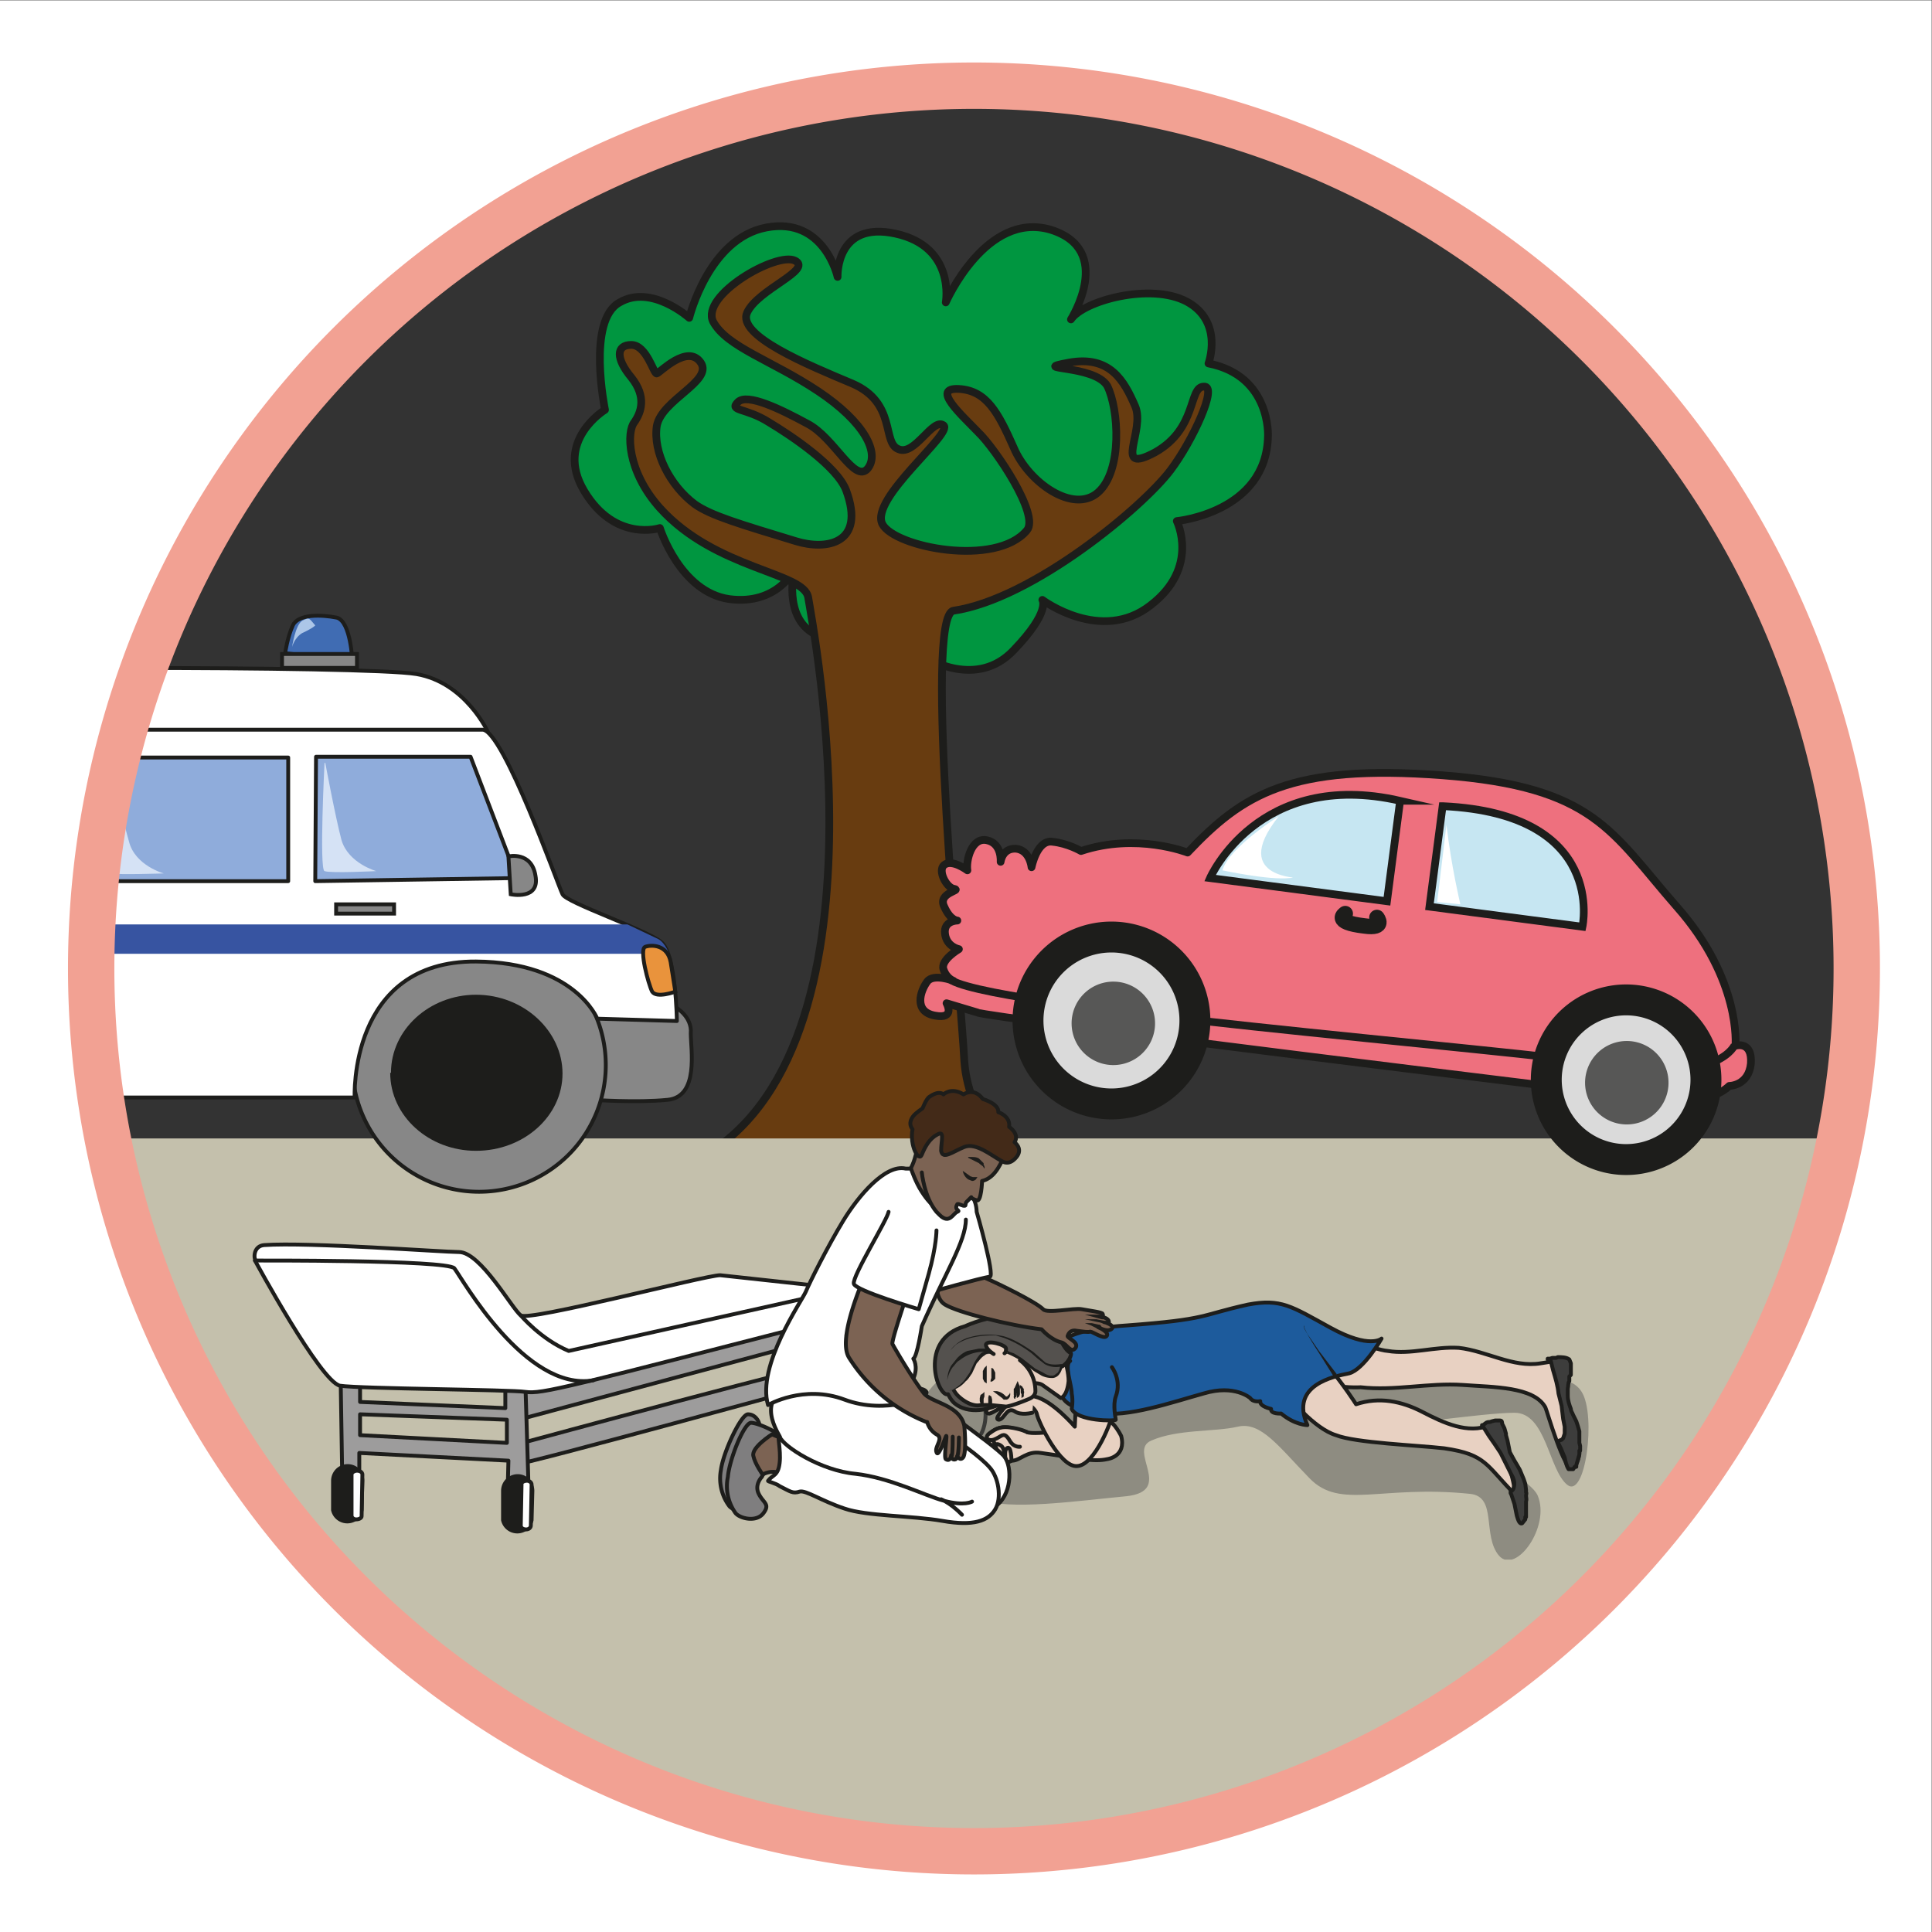 <svg viewBox="0 0 333.3 333.3" xmlns="http://www.w3.org/2000/svg"><rect x="0" y="0" width="333.3" height="333.3" fill="#333333" stroke="none"/><defs><clipPath id="a"><path d="M0 250h250V0H0z"/></clipPath><clipPath id="b"><path d="M0 250h250V0H0z"/></clipPath><clipPath id="c"><path d="M0 250h250V0H0z"/></clipPath><clipPath id="d"><path d="M0 250h250V0H0z"/></clipPath><clipPath id="e"><path d="M0 250h250V0H0z"/></clipPath><clipPath id="f"><path d="M118.9 76.7h86.7V48.2h-86.7z"/></clipPath><clipPath id="g"><path d="M0 250h250V0H0z"/></clipPath><clipPath id="h"><path d="M0 250h250V0H0z"/></clipPath></defs><g clip-path="url(#a)" transform="matrix(1.333 0 0 -1.333 0 333.3)"><path d="M119.9 164.9s6.5-4.1 11.3 1c4.8 5 3.7 6.5 3.7 6.5s7.6-5.7 14-.7c6.4 4.9 3.4 10.9 3.4 10.9s11.6 1.1 11.8 11c0 0 .4 7.8-7.7 9.4 0 0 2 5.4-2.8 8-4.7 2.5-13.4.1-15-2.3 0 0 5.7 9-2.6 11.6-8.4 2.5-13.6-9.4-13.6-9.4s1.3 7.2-6.5 8.9c-7.8 1.7-7.5-5.6-7.5-5.6s-1.7 7.8-9.2 6.4-10-11.7-10-11.7-4.9 4.4-9 2c-4.3-2.3-1.9-13.9-1.9-13.9s-6.6-4-2.7-10.5c4-6.7 9.8-4.8 9.8-4.8s2.6-8.3 9-9.2c6.2-.8 8.4 3.8 8.4 3.8s-1.5-6.1 2.6-8.3c4-2.3 14.5-3.1 14.5-3.1" fill="#009640"/><path d="M119.9 164.9s6.5-4.1 11.3 1c4.8 5 3.7 6.5 3.7 6.5s7.6-5.7 14-.7c6.4 4.9 3.4 10.9 3.4 10.9s11.6 1.1 11.8 11c0 0 .4 7.8-7.7 9.4 0 0 2 5.4-2.8 8-4.7 2.5-13.4.1-15-2.3 0 0 5.7 9-2.6 11.6-8.4 2.5-13.6-9.4-13.6-9.4s1.3 7.2-6.5 8.9c-7.8 1.7-7.5-5.6-7.5-5.6s-1.7 7.8-9.2 6.4-10-11.7-10-11.7-4.9 4.4-9 2c-4.3-2.3-1.9-13.9-1.9-13.9s-6.6-4-2.7-10.5c4-6.7 9.8-4.8 9.8-4.8s2.6-8.3 9-9.2c6.2-.8 8.4 3.8 8.4 3.8s-1.5-6.1 2.6-8.3c4-2.3 14.5-3.1 14.5-3.1z" fill="none" stroke="#1d1d1b" stroke-linecap="round" stroke-linejoin="round" stroke-miterlimit="10"/><path d="M131.8 99.3s-6.4 5.2-7 13.4c-.4 8.2-5.3 57.7-1.4 58.3 10.2 1.5 24.5 13.4 28.1 18.2 2.8 3.7 6.2 11 4.3 10.8-2 0-.8-5.4-6.3-8.5-5.6-3-1.2 2.8-2.6 6-1.4 3.2-3.2 6.6-8.6 5.6-5.4-1 3.3-.2 5-3 1.5-3 2-11-1.2-13.8s-9 1.3-10.9 5.8c-2 4.5-3.5 7.4-7.1 7.6-3.7.2.4-3.4 2.5-5.6 2.2-2.1 8-10.7 6.3-12.7-4-4.8-17.1-2.2-18.7.8-1.7 3.3 9.3 11.8 7.9 12.8-1.4 1-3.7-4-5.8-3.1-2.2.8-.2 6-6 8.5-5.7 2.4-15 6.2-13.6 9.2 1.4 3 8.5 5.5 6.2 6.7-2.4 1.2-12.3-4.5-10.6-7.9 1.8-3.3 7.6-5 13.6-9s8-8 6.4-10c-1.7-2-4.3 4-7.8 5.8-3.5 1.9-7.8 4-9 2.8-1.2-1.2 1-.7 4-2.6 3-1.8 8.8-5.7 10-8.8 2.6-7-2.6-7.8-6.5-6.6-7.2 2.2-11 3.3-13.1 4.8-3.2 2.4-5.4 6.7-4.9 10.1.6 3.4 7.3 5.8 5.7 8.2-1.7 2.5-5.3-1.3-5.7-1.4-.4-.1-1.3 3.7-3.3 3.7-2 0-2-1.8 0-4.2 2-2.5 1.3-4.5.4-5.8-1-1.2-1-6.3 3.3-11.1 7.2-8 18.7-8.3 19.2-11.6.5-3.2 11.8-60.7-15.6-73.4 0 0 3-5.7 20.7-5.5 17.6.2 22.1 5.5 22.1 5.5" fill="#683c10"/><path d="M131.8 99.3s-6.4 5.2-7 13.4c-.4 8.2-5.3 57.7-1.4 58.3 10.2 1.5 24.5 13.4 28.1 18.2 2.8 3.7 6.2 11 4.3 10.8-2 0-.8-5.4-6.3-8.5-5.6-3-1.2 2.8-2.6 6-1.4 3.2-3.2 6.6-8.6 5.6-5.4-1 3.3-.2 5-3 1.5-3 2-11-1.2-13.8s-9 1.3-10.9 5.8c-2 4.5-3.5 7.4-7.1 7.6-3.7.2.4-3.4 2.5-5.6 2.2-2.1 8-10.7 6.3-12.7-4-4.8-17.1-2.2-18.7.8-1.7 3.3 9.3 11.8 7.9 12.8-1.4 1-3.7-4-5.8-3.1-2.2.8-.2 6-6 8.5-5.7 2.4-15 6.2-13.6 9.2 1.4 3 8.5 5.5 6.2 6.7-2.4 1.2-12.3-4.5-10.6-7.9 1.8-3.3 7.6-5 13.6-9s8-8 6.4-10c-1.7-2-4.3 4-7.8 5.8-3.5 1.9-7.8 4-9 2.8-1.2-1.2 1-.7 4-2.6 3-1.8 8.8-5.7 10-8.8 2.6-7-2.6-7.8-6.5-6.6-7.2 2.2-11 3.3-13.1 4.8-3.2 2.4-5.4 6.7-4.9 10.1.6 3.4 7.3 5.8 5.7 8.2-1.7 2.5-5.3-1.3-5.7-1.4-.4-.1-1.3 3.7-3.3 3.7-2 0-2-1.8 0-4.2 2-2.5 1.3-4.5.4-5.8-1-1.2-1-6.3 3.3-11.1 7.2-8 18.7-8.3 19.2-11.6.5-3.2 11.8-60.7-15.6-73.4 0 0 3-5.7 20.7-5.5 17.6.2 22.1 5.5 22.1 5.5z" fill="none" stroke="#1d1d1b" stroke-linecap="round" stroke-linejoin="round" stroke-miterlimit="10"/><path d="M14 102.7h223.7S219 10 124.5 10.4 14 102.7 14 102.7" fill="#c4c0ac"/></g><g clip-path="url(#b)" transform="matrix(1.333 0 0 -1.333 0 333.3)"><path d="M126.5 119c.7-.6 81.9-10.5 81.9-10.5l8-1s5-.3 7.4 2c0 0 2.5 0 2.8 2.9.2 3-2 2.3-2 2.3s.8 8.5-7.6 18c-8.5 9.7-10.6 15.5-30.3 17-19.8 1.5-25.9-2.5-33-10 0 0-6.6 2.6-13.8.2 0 0-1.7 1-3.7 1.2-2 .3-2.7-3.3-2.7-3.3s-.2 2.2-2 2.4c-1.8.1-2-1.7-2-1.7s.2 2.4-1.8 2.8c-2 .4-2.7-2.7-2.5-3.9 0 0-2 1.5-3 .7-.9-.7.3-3 1.3-3.1 1-.2-2.2-.5-1.3-2.3.8-1.8 1.7-1.8 1.7-1.8s-1.8 0-1.6-1.7 1.8-2 1.8-2-2.4-1.4-2-2.6 1.3-1.5 1.3-1.5-2.6 1-3.4-.1c-.9-1.2-1.8-3.9 1-4.4 2.7-.5 1.5 1.6 1.5 1.6z" fill="#ee707e"/><path d="M126.5 119c.7-.6 81.9-10.5 81.9-10.5l8-1s5-.3 7.4 2c0 0 2.5 0 2.8 2.9.2 3-2 2.3-2 2.3s.8 8.5-7.6 18c-8.5 9.7-10.6 15.5-30.3 17-19.8 1.5-25.9-2.5-33-10 0 0-6.6 2.6-13.8.2 0 0-1.7 1-3.7 1.2-2 .3-2.7-3.3-2.7-3.3s-.2 2.2-2 2.4c-1.8.1-2-1.7-2-1.7s.2 2.4-1.8 2.8c-2 .4-2.7-2.7-2.5-3.9 0 0-2 1.5-3 .7-.9-.7.3-3 1.3-3.1 1-.2-2.2-.5-1.3-2.3.8-1.8 1.7-1.8 1.7-1.8s-1.8 0-1.6-1.7 1.8-2 1.8-2-2.4-1.4-2-2.6 1.3-1.5 1.3-1.5-2.6 1-3.4-.1c-.9-1.2-1.8-3.9 1-4.4 2.7-.5 1.5 1.6 1.5 1.6z" fill="none" stroke="#1d1d1b" stroke-linecap="round" stroke-linejoin="round" stroke-miterlimit="10"/><path d="M224.5 114.8s-1.9-4.8-15.2-2.7c-13.4 2.2-83.6 7.6-86.6 11.4" fill="none" stroke="#1d1d1b" stroke-miterlimit="10"/><path d="M200.2 111.6a10.3 10.3 0 1120.5-2.6 10.3 10.3 0 01-20.5 2.6" fill="#dadada"/><path d="M200.2 111.6a10.3 10.3 0 1120.5-2.6 10.3 10.3 0 01-20.5 2.6z" fill="none" stroke="#1d1d1b" stroke-miterlimit="10" stroke-width="4"/><path d="M133.2 119.8a10.8 10.8 0 1121.4-2.8 10.8 10.8 0 01-21.4 2.8" fill="#dadada"/><path d="M133.2 119.8a10.8 10.8 0 1121.4-2.8 10.8 10.8 0 01-21.4 2.8z" fill="none" stroke="#1d1d1b" stroke-miterlimit="10" stroke-width="4"/><path d="M149.1 119.6a5.4 5.4 0 10-10.4-2.4 5.4 5.4 0 0010.4 2.4M215.7 111.5a5.4 5.4 0 10-10.5-2.4 5.4 5.4 0 0010.5 2.4" fill="#575756"/><path d="M181.2 146.4l-1.7-13-22.9 3s6.2 14.2 24.6 10" fill="#c6e6f2"/><path d="M181.2 146.4l-1.7-13-22.9 3s6.2 14.2 24.6 10z" fill="none" stroke="#1d1d1b" stroke-miterlimit="10"/><path d="M186.7 145.7l-1.7-13 19.8-2.6s3.2 14.6-18 15.6" fill="#c6e6f2"/><path d="M186.7 145.7l-1.7-13 19.8-2.6s3.2 14.6-18 15.6z" fill="none" stroke="#1d1d1b" stroke-miterlimit="10"/><path d="M187.2 143.3l-1.2-10 3-.3s-1.2 5-1.8 10.3M165.5 144.4s-6.4-4-7.3-7c0 0 6-1.3 8.7-1 2.6.2-8.2-.5-1.4 8" fill="#fff"/><path d="M178.2 131.3s1.2-1.5-1.6-1.1c-4.3.5-2.5 1.6-2.5 1.6" fill="none" stroke="#1d1d1b" stroke-linecap="round" stroke-linejoin="round" stroke-miterlimit="10" stroke-width="2"/></g><g clip-path="url(#c)" transform="matrix(1.333 0 0 -1.333 0 333.3)"><path d="M87.4 119.7s2.2-1.2 2-3.4c0-2.1 1.1-8.2-3-8.6-4-.4-9.7 0-9.7 0l-1.6 12.5z" fill="#878787"/><path d="M87.4 119.7s2.2-1.2 2-3.4c0-2.1 1.1-8.2-3-8.6-4-.4-9.7 0-9.7 0l-1.6 12.5z" fill="none" stroke="#1d1d1b" stroke-miterlimit="10" stroke-width=".5"/><path d="M45.6 112.2a16.4 16.4 0 1132.8 0 16.4 16.4 0 01-32.8 0" fill="#878787"/><path d="M45.6 112.2a16.4 16.4 0 1132.8 0 16.4 16.4 0 01-32.8 0z" fill="none" stroke="#1d1d1b" stroke-miterlimit="10" stroke-width=".5"/><path d="M-19.7 111.2a16.4 16.4 0 1132.8 0 16.4 16.4 0 01-32.8 0" fill="#878787"/><path d="M-19.7 111.2a16.4 16.4 0 1132.8 0 16.4 16.4 0 01-32.8 0z" fill="none" stroke="#1d1d1b" stroke-miterlimit="10" stroke-width=".5"/><path d="M-14.4 110.1c0-5.6 5-10 11.1-10C3 100 8 104.4 8 110s-5 10.2-11.2 10.2c-6.1 0-11.1-4.6-11.1-10.2" fill="#1d1d1b"/><path d="M63.2 155.2s-2.9 6.5-9.3 7.6c-6.5 1.1-68.6 1-71 0-2.3-1-3.7-8.5-3.7-8.5z" fill="#fff"/><path d="M63.2 155.2s-2.9 6.5-9.3 7.6c-6.5 1.1-68.6 1-71 0-2.3-1-3.7-8.5-3.7-8.5z" fill="none" stroke="#1d1d1b" stroke-miterlimit="10" stroke-width=".5"/><path d="M13.6 108h32.3s-.8 17.7 15.7 17.6c12.8-.1 15.7-7.4 15.7-7.4l10.3-.3s-.1 8.6-2 10.2-12.3 5.1-12.8 6.2c-.6 1.2-7.6 21-10.3 21.3h-83.4s-5.5-4.1-6-17.6l.6-30h6s-.7 16.7 15.7 17.3c19.8.7 18.2-17.3 18.2-17.3" fill="#fff"/><path d="M13.6 108h32.3s-.8 17.7 15.7 17.6c12.8-.1 15.7-7.4 15.7-7.4l10.3-.3s-.1 8.6-2 10.2-12.3 5.1-12.8 6.2c-.6 1.2-7.6 21-10.3 21.3h-83.4s-5.5-4.1-6-17.6l.6-30h6s-.7 16.7 15.7 17.3c19.8.7 18.2-17.3 18.2-17.3z" fill="none" stroke="#1d1d1b" stroke-linecap="round" stroke-linejoin="round" stroke-miterlimit="10" stroke-width=".5"/><path d="M13 136h24.3v16H13z" fill="#8facdb" stroke="#1d1d1b" stroke-linecap="round" stroke-linejoin="round" stroke-miterlimit="10" stroke-width=".5"/><path d="M40.8 136l26.1.4-6 15.7h-20z" fill="#8facdb"/><path d="M40.8 136l26.1.4-6 15.7h-20z" fill="none" stroke="#1d1d1b" stroke-linecap="round" stroke-linejoin="round" stroke-miterlimit="10" stroke-width=".5"/><path d="M81.2 130.4h-108v-3.8H86.6s-.5 1.4-1.4 1.9l-4 1.9" fill="#3754a1"/><path d="M87.4 121.7s-2.4-.9-3 0c-.5 1-1.7 5.5-.9 5.8s2.9.3 3.3-2l.6-3.8" fill="#e9933c"/><path d="M87.4 121.7s-2.4-.9-3 0c-.5 1-1.7 5.5-.9 5.8s2.9.3 3.3-2l.6-3.8z" fill="none" stroke="#1d1d1b" stroke-miterlimit="10" stroke-width=".5"/><path d="M45.6 164.5s-.2 5.1-2 5.6c-2 .4-5 .5-5.7-1-.7-1.5-1-3.6-1-3.6z" fill="#406cb3"/><path d="M45.6 164.5s-.2 5.1-2 5.6c-2 .4-5 .5-5.7-1-.7-1.5-1-3.6-1-3.6z" fill="none" stroke="#1d1d1b" stroke-miterlimit="10" stroke-width=".5"/><path d="M46.2 165.4h-9.7v-1.8h9.7z" fill="#878787" stroke="#1d1d1b" stroke-miterlimit="10" stroke-width=".5"/><path d="M40.8 169.1s-.2-.3-1.7-1c-1-.6-1.3-1.8-1.3-1.8s.4 2.8 1.3 3.4c1 .5.9.3 1.7-.6" fill="#acc6e8"/><path d="M65.8 139.2s3 .7 3.5-2.5c.6-3.2-3.2-2.4-3.2-2.4z" fill="#878787"/><path d="M65.8 139.2s3 .7 3.5-2.5c.6-3.2-3.2-2.4-3.2-2.4z" fill="none" stroke="#1d1d1b" stroke-miterlimit="10" stroke-width=".5"/><path d="M43.5 131.8H51v1.2h-7.5z" fill="#878787" stroke="#1d1d1b" stroke-miterlimit="10" stroke-width=".5"/><path d="M50.5 111.2c0-5.6 5-10.1 11.1-10.1 6.2 0 11.2 4.5 11.2 10s-5 10.2-11.2 10.2c-6 0-11-4.5-11-10.1" fill="#1d1d1b"/><path d="M42 151.3s-.7-13.8 0-14c.8-.3 6.7 0 6.7 0s-3.6 1-4.5 4c-.8 3-2.1 10-2.1 10M14.5 151s-.7-13.7 0-14c.8-.2 6.7 0 6.7 0s-3.7 1-4.5 4.1c-.9 3-2.2 10-2.2 10" fill="#d5e2f5"/><path d="M-.5 147v4.7h3.8V147l4.3 2.4 2-3.3-4.1-2.5 3.8-2.4-1.7-3.2-4.2 2.2v-4.8h-4v4.8l-4-2.4-2 3.4 4 2.4-4 2.5 1.9 3.2z" fill="#3754a1"/></g><g clip-path="url(#d)" transform="matrix(1.333 0 0 -1.333 0 333.3)"><path d="M127 64.5s.9 1.5.4 4" fill="none" stroke="#1d1d1b" stroke-linecap="round" stroke-linejoin="round" stroke-miterlimit="10" stroke-width=".5"/><path d="M106.3 68.3l2.2.5v8.7l-2.5 1.9z" fill="#9d9c9c"/><path d="M106.3 68.3l2.2.5v8.7l-2.5 1.9z" fill="none" stroke="#1d1d1b" stroke-linecap="round" stroke-linejoin="round" stroke-miterlimit="10" stroke-width=".5"/><path d="M108.8 65.3a1.5 1.5 0 00-3 0v3a1.5 1.5 0 103 0z" fill="#1d1d1b"/><path d="M108.8 65.3a1.5 1.5 0 00-3 0v3a1.5 1.5 0 103 0z" fill="none" stroke="#1d1d1b" stroke-linecap="round" stroke-linejoin="round" stroke-miterlimit="10" stroke-width=".5"/><path d="M108.7 64.7c0-.2-.2-.4-.5-.4s-.5.2-.5.4V69c0 .2.3.4.6.4s.5-.2.5-.4z" fill="#fff"/><path d="M108.7 64.7c0-.2-.2-.4-.5-.4s-.5.2-.5.4V69c0 .2.3.4.6.4s.5-.2.5-.4z" fill="none" stroke="#1d1d1b" stroke-linecap="round" stroke-linejoin="round" stroke-miterlimit="10" stroke-width=".5"/><path d="M67.6 63.3s40.5 11 40.8 10.5l.1-2.2c-1.2-.3-41.6-11.4-41.5-11l.6 2.7" fill="#9d9c9c"/><path d="M67.6 63.3s40.5 11 40.8 10.5l.1-2.2c-1.2-.3-41.6-11.4-41.5-11l.6 2.7z" fill="none" stroke="#1d1d1b" stroke-linecap="round" stroke-linejoin="round" stroke-miterlimit="10" stroke-width=".5"/><path d="M66.8 71.9c-.2-.3.3-5.6.3-5.6l44 11.8s1.4 2.8-1 3.5c-2.3.6-43.3-9.7-43.3-9.7" fill="#9d9c9c"/><path d="M66.8 71.9c-.2-.3.3-5.6.3-5.6l44 11.8s1.4 2.8-1 3.5c-2.3.6-43.3-9.7-43.3-9.7z" fill="none" stroke="#1d1d1b" stroke-linecap="round" stroke-linejoin="round" stroke-miterlimit="10" stroke-width=".5"/><path d="M65.6 63.3l-19 1V67l19-.7zm2.8-5.6L68 70.8h-2.6v-3l-18.8.8v3.8l-2.5 1.7v-3.3l.2-12.5c0-.3 2.2 0 2.2 0V62l19.3-1-.1-3.9z" fill="#9d9c9c"/><path d="M65.6 63.3l-19 1V67l19-.7zm2.8-5.6L68 70.8h-2.6v-3l-18.8.8v3.8l-2.5 1.7v-3.3l.2-12.5c0-.3 2.2 0 2.2 0V62l19.3-1-.1-3.9z" fill="none" stroke="#1d1d1b" stroke-linecap="round" stroke-linejoin="round" stroke-miterlimit="10" stroke-width=".5"/><path d="M46.8 54.6a1.9 1.9 0 00-3.7 0v3.8a1.9 1.9 0 003.8 0z" fill="#1d1d1b"/><path d="M46.8 54.6a1.9 1.9 0 00-3.7 0v3.8a1.9 1.9 0 003.8 0z" fill="none" stroke="#1d1d1b" stroke-linecap="round" stroke-linejoin="round" stroke-miterlimit="10" stroke-width=".5"/><path d="M46.8 53.8c0-.2-.3-.4-.7-.4-.3 0-.6.2-.6.5v5.3c0 .3.4.5.7.5.4 0 .7-.2.7-.5z" fill="#fff"/><path d="M46.8 53.8c0-.2-.3-.4-.7-.4-.3 0-.6.2-.6.5v5.3c0 .3.4.5.7.5.4 0 .7-.2.7-.5z" fill="none" stroke="#1d1d1b" stroke-linecap="round" stroke-linejoin="round" stroke-miterlimit="10" stroke-width=".5"/><path d="M68.8 53.3a1.9 1.9 0 00-3.7 0v3.8a1.9 1.9 0 003.8 0z" fill="#1d1d1b"/><path d="M68.8 53.3a1.9 1.9 0 00-3.7 0v3.8a1.9 1.9 0 003.8 0z" fill="none" stroke="#1d1d1b" stroke-linecap="round" stroke-linejoin="round" stroke-miterlimit="10" stroke-width=".5"/><path d="M68.7 52.6c0-.3-.3-.5-.6-.5-.4 0-.7.2-.7.5l.1 5.4c0 .2.3.4.7.4.3 0 .6-.2.6-.5z" fill="#fff"/><path d="M68.7 52.6c0-.3-.3-.5-.6-.5-.4 0-.7.2-.7.5l.1 5.4c0 .2.3.4.7.4.3 0 .6-.2.6-.5z" fill="none" stroke="#1d1d1b" stroke-linecap="round" stroke-linejoin="round" stroke-miterlimit="10" stroke-width=".5"/><path d="M33 86.9s8.5-15.7 11-16.2c2.7-.4 22.2-.5 24-.8 2.2-.3 5 .5 42 10 0 0 3.2 3 .7 3.2L93.2 85c-1.9 0-24.7-6-25.8-5.2s-5.2 8.2-8 8.2c-2 0-19.5 1.3-25.2.9-1.4-.1-1.4-1.7-1.1-2" fill="#fff"/><path d="M33 86.9s8.5-15.7 11-16.2c2.7-.4 22.2-.5 24-.8 2.2-.3 5 .5 42 10 0 0 3.2 3 .7 3.2L93.2 85c-1.9 0-24.7-6-25.8-5.2s-5.2 8.2-8 8.2c-2 0-19.5 1.3-25.2.9-1.4-.1-1.4-1.7-1.1-2z" fill="none" stroke="#1d1d1b" stroke-linecap="round" stroke-linejoin="round" stroke-miterlimit="10" stroke-width=".5"/><path d="M33 86.9s24.8.1 25.8-1c1-1.3 9.2-16 18-14.5M67.4 79.8s2.6-3.1 6.2-4.6l35 7.8" fill="none" stroke="#1d1d1b" stroke-linecap="round" stroke-linejoin="round" stroke-miterlimit="10" stroke-width=".5"/></g><g clip-path="url(#e)" transform="matrix(1.333 0 0 -1.333 0 333.3)"><g clip-path="url(#f)" opacity=".5"><path d="M197 70.8s5.8 2.2 7.7-.9c1.9-3 .5-14-1.9-12s-2.7 9.3-6.8 9.3c-4.2 0-16.6-2-17-1.4-.4.7 18.1-5.3 20-9.3 1.7-4-2.8-10.3-5-7.8-2.2 2.6-.2 7.6-3.7 8-11.6 1.2-16.8-2.1-20.8 2s-6.3 7.4-9.3 6.7c-3-.7-7.8-.3-11.2-1.8-3.1-1.3 3-6.5-3.2-7.2-6.4-.6-15.2-1.9-19-.4-2.5 1-2.7 5.2-1 5.9 1.6.6 0 1.6-4.8 2.3-4.8.8-2.2 12 18.1 12.5 20.4.4 57.3-5.9 57.3-5.9" fill="#575756"/></g><path d="M170.2 76.3c1.2 1.7 7.7-1 9.4-1.1 3-.5 6.1.6 9.2.4 3.6-.4 7-2.6 10.6-2 1.3.2 3 .6 3.6-.5.2-.3 0-.7 0-1-.4-1.5-.3-1.6-.3-3.3 0-.7 1-3.5 1-3.2.1.5 1.7-4.2-.2-5.5-1-.7-3.3 7.4-3.5 7.8-1.5 2.7-6.7 2.6-10.7 2.9-4.4.3-8.8-.8-13.2-.3 0 0-10-.6-5.9 5.8" fill="#e8d1c2" fill-rule="evenodd"/><path d="M170.2 76.3c1.2 1.7 7.7-1 9.4-1.1 3-.5 6.1.6 9.2.4 3.6-.4 7-2.6 10.6-2 1.3.2 3 .6 3.6-.5.2-.3 0-.7 0-1-.4-1.5-.3-1.6-.3-3.3 0-.7 1-3.5 1-3.2.1.5 1.7-4.2-.2-5.5-1-.7-3.3 7.4-3.5 7.8-1.5 2.7-6.7 2.6-10.7 2.9-4.4.3-8.8-.8-13.2-.3 0 0-10-.6-5.9 5.8z" fill="none" stroke="#1d1d1b" stroke-linejoin="round" stroke-miterlimit="10" stroke-width=".5"/><path d="M165.7 76.8c-.8-.3-1.3-1.6-1.3-2.5-.1-1 .2-2.1.8-3 1.6-2.3 5-6.2 7.7-7 2.5-1 10.5-1.3 14-1.7 5.5-.8 5.4-2.2 9.2-6-.3 3.2-1.8 6.2-3.3 9-2.8-1.2-6 .3-8.7 1.7s-5.6 2-8.6 1c0 0-6.7 10.6-9.8 8.5z" fill="#e8d1c2" fill-rule="evenodd"/><path d="M165.7 76.8c-.8-.3-1.3-1.6-1.3-2.5-.1-1 .2-2.1.8-3 1.6-2.3 5-6.2 7.7-7 2.5-1 10.5-1.3 14-1.7 5.5-.8 5.4-2.2 9.2-6-.3 3.2-1.8 6.2-3.3 9-2.8-1.2-6 .3-8.7 1.7s-5.6 2-8.6 1c0 0-6.7 10.6-9.8 8.5z" fill="none" stroke="#1d1d1b" stroke-linejoin="round" stroke-miterlimit="10" stroke-width=".5"/><path d="M142 64.8c-2 .6-8-.6-9.1-.1-.7.2-1.8.6-2.8.6-.9.1-1.8-.5-2.2-1-.3-.3 0-.5 0-.5s-1 0-1-.4c0-.5 1-.5 1-.5s.1-1 .4-1.4c.3-.4.6 0 .6 0l.4-.3c.4-.2.8 0 .8 0s-.1-.2.9-.2 1.9 1.3 3.7 1c5-.7 6.8-1.2 8.6-.8 0 0 2.5.3 1.8 3 0 0-.9 1.8-1.7 2" fill="#e8d1c2" stroke="#1d1d1b" stroke-linecap="round" stroke-linejoin="round" stroke-miterlimit="10" stroke-width=".5"/><path d="M128 62.8c-.2.8 0 .9 0 .9s.3.2.6-.2c.2-.5.6-1.8.4-2s-1-.4-1 1.3" fill="#e8d1c2"/><path d="M128 62.8c-.2.8 0 .9 0 .9s.3.2.6-.2c.2-.5.6-1.8.4-2s-1-.4-1 1.3z" fill="none" stroke="#1d1d1b" stroke-linecap="round" stroke-linejoin="round" stroke-miterlimit="10" stroke-width=".5"/><path d="M129.3 61.2c-.3.4-.1.9-.4 1.5-.3.5.2.6.7.2.4-.3.5-1.6.5-1.6 0 .2-.1 1.1.2 1.3.6.5.6-1.6.6-1.6s-.6-.5-.8.2c0 0-.5-.3-.8 0" fill="#e8d1c2"/><path d="M129.3 61.2c-.3.4-.1.9-.4 1.5-.3.5.2.6.7.2.4-.3.5-1.6.5-1.6 0 .2-.1 1.1.2 1.3.6.5.6-1.6.6-1.6s-.6-.5-.8.2c0 0-.5-.3-.8 0z" fill="none" stroke="#1d1d1b" stroke-linecap="round" stroke-linejoin="round" stroke-miterlimit="10" stroke-width=".5"/><path d="M132 62.8s-.7-.1-1.2.6c-.4.7-.7 1-1 .9-.3 0-1.3-1-2-.5 0 0-.3.3.2.7.6.4 1.2 1 2.7.8 1.5-.2 2.2-.6 2.2-.6M132 69s2-1 2.2-2c.2-1 3-6.9 5.2-6.7 2.3.1 4.6 6 4.7 7.3.1 1.4-4.5 3.2-4.8 2.1l-.2-4.3s-2.9 3.4-5.2 3.9" fill="#e8d1c2" stroke="#1d1d1b" stroke-linecap="round" stroke-linejoin="round" stroke-miterlimit="10" stroke-width=".5"/><path d="M133.8 69.4c-1.6.8-3.4 1.2-4.1 1.2 0 0-2-.7-2.6-1.5-.3-.4.1-.7.5-.6l-.3-.4s0-.5.6-.2c0 0-.6-.6 0-.8.4-.2 3 1.8 2.5 1.2-.5-.6-1.9-2-1.1-2 .7.1 1 1.7 2 1.1.8-.6 2.3-.2 2.3-.2" fill="#e8d1c2" stroke="#1d1d1b" stroke-linecap="round" stroke-linejoin="round" stroke-miterlimit="10" stroke-width=".5"/><path d="M129.5 69.7s-1.7-.9-2-1.3M130 69.1s-1.7-.8-2-1.2" fill="none" stroke="#1d1d1b" stroke-linecap="round" stroke-linejoin="round" stroke-miterlimit="10" stroke-width=".5"/><path d="M136.5 74.4c0 .2-1.4 3.4 9.3 4.1 10.7.8 9.4 1.3 15.7 2.7 4.3.8 5.6-.2 10.7-3s6.6-1.4 6.6-1.4-2.3-4-4.2-4.5c-2-.4-7.7-1.5-5.4-6.7 0 0-1.6 0-3.4 1.5 0 0-1.4-.1-1.3.6 0 0-1.5.3-1.4 1 0 0-.9-.2-1.3.4 0 0-2 1.8-6 .6-4-1.1-10-3.2-13.6-2.5-3.5.6-4.2 1.2-4.7 2-.7.8-1.4 4.1-1 5.2" fill="#1d5b9c" fill-rule="evenodd"/><path d="M136.5 74.4c0 .2-1.4 3.4 9.3 4.1 10.7.8 9.4 1.3 15.7 2.7 4.3.8 5.6-.2 10.7-3s6.6-1.4 6.6-1.4-2.3-4-4.2-4.5c-2-.4-7.7-1.5-5.4-6.7 0 0-1.6 0-3.4 1.5 0 0-1.4-.1-1.3.6 0 0-1.5.3-1.4 1 0 0-.9-.2-1.3.4 0 0-2 1.8-6 .6-4-1.1-10-3.2-13.6-2.5-3.5.6-4.2 1.2-4.7 2-.7.8-1.4 4.1-1 5.2z" fill="none" stroke="#1d1d1b" stroke-linecap="round" stroke-linejoin="round" stroke-miterlimit="10" stroke-width=".5"/><path d="M172.6 71.9l-2 3.2a40.5 40.5 0 00-1.8 3c-.1.3 0 .4 0 .4v-.3l.4-.8 1.5-2.2 2.3-3z" fill="#1d1d1b"/><path d="M143.9 73.1s1.3-1.7.5-3.8c-.4-1.1 0-2.9 0-3 0-.2-5-.2-5.7 1.4 0 0 .2 1 0 2 0 1.1-1 3.7-.2 4.2" fill="#1d5b9c" fill-rule="evenodd" stroke="#1d1d1b" stroke-linecap="round" stroke-linejoin="round" stroke-miterlimit="10" stroke-width=".5"/><path d="M132.6 70.8s1.5.5 2.3 0l2.4-1.7s.8.2 1 2.2c0 2-1.3 5.2-1.3 5.2s-2.8-2-4.3-1.5-3.5.7-3.5.7" fill="#e8d1c2" stroke="#1d1d1b" stroke-linecap="round" stroke-linejoin="round" stroke-miterlimit="10" stroke-width=".5"/><path d="M137 73c-.6-.2-5.4.7-5.4.7-2-2.2-2.7-5.6-2.7-5.6s-3-1.4-5.2.2c-.6.4-1 1.3-1 1.3-1.3-.5-4 7.1 2.2 8.8 0 0 8.3 4 12.3-1.7 0 0 .8-1.6 1.3-1.7.4 0-.3-1.8-1.6-2" fill="#54514e"/><path d="M137 73c-.6-.2-5.4.7-5.4.7-2-2.2-2.7-5.6-2.7-5.6s-3-1.4-5.2.2c-.6.4-1 1.3-1 1.3-1.3-.5-4 7.1 2.2 8.8 0 0 8.3 4 12.3-1.7 0 0 .8-1.6 1.3-1.7.4 0-.3-1.8-1.6-2z" fill="none" stroke="#1d1d1b" stroke-linejoin="round" stroke-miterlimit="10" stroke-width=".5"/><path d="M132 74a5 5 0 002-4c0-.7-.8-1-.8-1s-2.1-.9-3-1l-2 .2h-1.3c-.7-.2-1.8.2-2.7 1a3 3 0 00-1 3.1c.5 1.4 2.6 2.5 3.6 2.8.9.4 5.4.2 5.4.2" fill="#e8d1c2" stroke="#1d1d1b" stroke-linecap="round" stroke-linejoin="round" stroke-miterlimit="10" stroke-width=".5"/><path d="M128.2 71v.4l.1.3V73s.2 0 .3-.2l.2-.4V72v-.1-.3l-.3-.3-.3-.1M127.7 71l-.3.2-.2.4v1l.2.4.3.3v-.4-.4V72v-.2-.4-.4M128.5 70h.5a2 2 0 001-.5l.2-.2c.1 0 .2 0 .3.2.2.1.2.3.2.3s.1-.1 0-.5c0 0-.1-.3-.4-.4h-.4l-.2.2-.8.6-.4.3M131.7 71.3a1.3 1.3 0 000-1.2v-.3l-.1-.1v-.2l-.1-.3h-.1V69s-.2 0-.2.2v.2l.2.2v-.3c-.2.1-.2.2-.2.3v.7l.1.1.4.9M132 70.8l.3-.2.1-.2.1-.1V70c.1-.1 0-.3 0-.4v-.3l-.3-.2v.5l-.1.2V70.2l-.1.3v.3" fill="#1d1d1b"/><path d="M131.8 71l.2-.4V70v-.4l-.1-.3-.3-.2v1.6l.2.4M127.6 68.2l.4.2h-.1v.8l.1.3.3-.2.1-.4v-.2-.2c0-.2-.1-.3-.3-.4l-.5.1M127.3 68.2l-.4.2-.1.3v.4l.1.4.3.2.2.2v-.3-.3l-.1-.3v-.3-.2-.3" fill="#1d1d1b"/><path d="M130 75s0 .3 1.4-.5c1.7-1 3.5-2.7 4.7-2.7 1.2 0 1.2 1.6 1.2 1.6s-1.5-.5-2.6.6c-1 1.1-4.1 3.2-6 3.3-1.7 0-5-.2-6.2-3" fill="#54514e"/><path d="M129.8 75l.2.3H130.3l.3-.2.6-.2 1-.6 1.8-1.4 1-.5c.3-.2.7-.4 1-.4h.3l.2.1.4.3c.2.3.3.6.3 1l.2-.2a3 3 0 00-2.2.3l-.9.7-.8.7a14 14 0 01-3.6 2l-1 .3a11.4 11.4 0 01-3.2-.3c-.7-.2-1.4-.5-2-.9l-.7-.7-.3-.5-.2-.4.2.4.3.5a4.7 4.7 0 002.6 1.7 9 9 0 004.3.1c1.4-.4 2.6-1.2 3.8-2l.8-.7.8-.7c.6-.3 1.3-.3 2-.2a.2.2 0 00.2-.1c0-.4-.1-.8-.4-1.2a1.2 1.2 0 00-.8-.5h-.3a3 3 0 00-1.2.3l-1 .6L132 74a11.1 11.1 0 01-1.8.9s.2 0 .2.2z" fill="#1d1d1b"/><path d="M122.6 70s2 0 3.4 3c1.2 2.5 2 2 2.5 2 .4.2-2.7 1-4.5-.9-1.8-1.8-1.4-3.4-1.4-3.4" fill="#54514e"/><path d="M122.6 70l.7.2c.4.2 1 .6 1.5 1.2l.7 1 .6 1.3c.3.5.6 1 1 1.3l.9.3h.4V75h-.1a5 5 0 01-4.1-1c-.4-.2-.6-.6-.9-.9a4 4 0 01-.7-1.7v-.7.7c0 .5.1 1.2.5 1.9l.8 1c.4.4.8.7 1.3.9l1.5.3h1.7l.3-.1v-.1-.3-.1H128a1 1 0 01-.6-.3c-.4-.2-.7-.7-1-1l-.6-1.3c-.3-.4-.5-.8-.8-1-.6-.7-1.2-1-1.6-1.1l-.8-.2" fill="#1d1d1b"/><path d="M128.6 74.8s-1 .6-1 1.2c.1.7 2.6 0 2.6-.5 0-.6-.2-.6-.2-.6" fill="#e8d1c2" stroke="#1d1d1b" stroke-linecap="round" stroke-linejoin="round" stroke-miterlimit="10" stroke-width=".5"/><path d="M200.3 74.1l.6.2h.5l.2.1c.5 0 1.1 0 1.5-.3l.2-.5v-.3-.2-.2-.4-.4l-.2-.2v-.6c-.2-.3-.1-.6-.2-1V70v-.6c0-.6.2-1.2.4-1.7 0-.3.2-.5.3-.8l.4-.8.2-.6.2-.7V64v-.3-.4l.1-.4v-.4-.2h-.1v-.5l-.2-.7-.2-.7v-.2h-.2l-.2-.3h-.6c-.3.5-.4 1-.5 1.5l-.5 1.2-.3.6-.1.2.2.2.3.1.2.2.2.6v.9l-.2 1-.2 1.7-.4 1.6c-.1 1-.4 2-.7 3l-.2.8-.1.4-.1.3h-.3" fill="#3d3d3c" fill-rule="evenodd"/><path d="M200.3 74.1l.6.2h.5l.2.1c.5 0 1.1 0 1.5-.3l.2-.5v-.3-.2-.2-.4-.4l-.2-.2v-.6c-.2-.3-.1-.6-.2-1V70v-.6c0-.6.2-1.2.4-1.7 0-.3.2-.5.3-.8l.4-.8.2-.6.2-.7V64v-.3-.4l.1-.4v-.4-.2h-.1v-.5l-.2-.7-.2-.7v-.2h-.2l-.2-.3h-.6c-.3.5-.4 1-.5 1.5l-.5 1.2-.3.6-.1.2.2.2.3.1.2.2.2.6v.9l-.2 1-.2 1.7-.4 1.6c-.1 1-.4 2-.7 3l-.2.8-.1.4-.1.3h-.3z" fill="none" stroke="#1d1d1b" stroke-linecap="round" stroke-linejoin="round" stroke-miterlimit="10" stroke-width=".5"/><path d="M191.8 65.5l.4.3c.2.2.4.2.6.2l.3.1.4.1h.6c.3 0 .3-.2.3-.4l.3-.6.2-.7v-.2l.2-.7.3-1.5.6-1.1.3-.5.4-.7.5-1.2.2-.6.1-.8V57v-.1c.1-.1 0-.3 0-.4 0-.3.1-.5 0-.8v-1.6-.4h-.1v-.3l-.4-.5c-.4-.2-.6.7-.7 1l-.3 1.5-.4 1.2-.1.2v.2c.2.1.4.3.4.5.2.6 0 1.2-.3 1.7l-.7 1.4-.7 1.4-.8 1.2-.7 1-.5.8-.4.6v-.1" fill="#3d3d3c" fill-rule="evenodd"/><path d="M191.8 65.5s0 0 0 0l.4.3c.2.2.4.2.6.2l.3.1.4.1h.6c.3 0 .3-.2.3-.4l.3-.6.2-.7v-.2l.2-.7.3-1.5.6-1.1.3-.5.4-.7.5-1.2.2-.6.1-.8V57v-.1c.1-.1 0-.3 0-.4 0-.3.1-.5 0-.8v-1.6-.4h-.1v-.3l-.4-.5c-.4-.2-.6.7-.7 1l-.3 1.5-.4 1.2-.1.2v.2c.2.1.4.3.4.5.2.6 0 1.2-.3 1.7l-.7 1.4-.7 1.4-.8 1.2-.7 1-.5.8-.4.6v-.1z" fill="none" stroke="#1d1d1b" stroke-linecap="round" stroke-linejoin="round" stroke-miterlimit="10" stroke-width=".5"/></g><g clip-path="url(#g)" transform="matrix(1.333 0 0 -1.333 0 333.3)"><path d="M97.8 59.8s-1-1-.4-2.2c.5-1 1.5-1.3.6-2.5-.8-1-3-.7-3.6 0a6 6 0 00-1.1 4.7c.3 2.3 2.6 7.2 3.5 7.2 1 0 1.5-1 1.5-1.5l-.5-5.7" fill="#7f7e7f"/><path d="M97.8 59.8s-1-1-.4-2.2c.5-1 1.5-1.3.6-2.5-.8-1-3-.7-3.6 0a6 6 0 00-1.1 4.7c.3 2.3 2.6 7.2 3.5 7.2 1 0 1.5-1 1.5-1.5l-.5-5.7z" fill="none" stroke="#1d1d1b" stroke-linejoin="round" stroke-miterlimit="10" stroke-width=".5"/><path d="M98.6 58.9s-1-1-.4-2.2 1.5-1.3.6-2.5-3-.7-3.6 0a6 6 0 00-1 4.7c.2 2.3 2.1 7 3 7s3.7-1.3 3.7-1.8-2.3-5.2-2.3-5.2" fill="#7f7e7f"/><path d="M98.6 58.9s-1-1-.4-2.2 1.5-1.3.6-2.5-3-.7-3.6 0a6 6 0 00-1 4.7c.2 2.3 2.1 7 3 7s3.7-1.3 3.7-1.8-2.3-5.2-2.3-5.2z" fill="none" stroke="#1d1d1b" stroke-linejoin="round" stroke-miterlimit="10" stroke-width=".5"/><path d="M99.9 64.4s-2.7-1.7-2.4-2.8c.2-1 1.2-2.4 1.2-2.4s1.2.8 2.7 0 4 3 4 3z" fill="#7c6353"/><path d="M99.9 64.4s-2.7-1.7-2.4-2.8c.2-1 1.2-2.4 1.2-2.4s1.2.8 2.7 0 4 3 4 3z" fill="none" stroke="#1d1d1b" stroke-linejoin="round" stroke-miterlimit="10" stroke-width=".5"/><path d="M116.9 71.3s12.2-8.5 13.1-9.8c1-1.3 1-5-1.3-6.5-2.2-1.4-20.7 4.6-20.7 4.6z" fill="#fff"/><path d="M116.9 71.3s12.2-8.5 13.1-9.8c1-1.3 1-5-1.3-6.5-2.2-1.4-20.7 4.6-20.7 4.6z" fill="none" stroke="#1d1d1b" stroke-linecap="round" stroke-linejoin="round" stroke-miterlimit="10" stroke-width=".5"/><path d="M115.9 68.7c.3-.2 9.8-5.8 12.2-8.6 1.1-1.2 1.6-3.9.7-5.4-.9-1.5-2.8-2.2-6.8-1.5-4 .7-9.8.6-12.7 1.6-3 1-5 2.4-5.8 2.2-.9-.3-1.2 0-2.6.7-.5.4-1.6.6-1.5.7.6.8 1.3.6 1.5 2.3.2 1.7-.4 3.9 0 3.4.5-.5-3.4 4.5 1 6.2 1 .4 12.4-.4 14-1.6" fill="#fff"/><path d="M115.9 68.7c.3-.2 9.8-5.8 12.2-8.6 1.1-1.2 1.6-3.9.7-5.4-.9-1.5-2.8-2.2-6.8-1.5-4 .7-9.8.6-12.7 1.6-3 1-5 2.4-5.8 2.2-.9-.3-1.2 0-2.6.7-.5.4-1.6.6-1.5.7.6.8 1.3.6 1.5 2.3.2 1.7-.4 3.9 0 3.4.5-.5-3.4 4.5 1 6.2 1 .4 12.4-.4 14-1.6z" fill="none" stroke="#1d1d1b" stroke-linecap="round" stroke-linejoin="round" stroke-miterlimit="10" stroke-width=".5"/><path d="M125.8 55.7s-1-.6-3.6.1-7 3-11.5 3.5c-4.4.4-9.3 3.5-9.8 4.8M124.5 54s-1.3 1.4-2.7 2" fill="none" stroke="#1d1d1b" stroke-linecap="round" stroke-linejoin="round" stroke-miterlimit="10" stroke-width=".5"/><path d="M138.9 79.5l.4-.3h.3l.1-.1c.2 0 .3-.2.3-.4s-.2-.2-.4-.1l-.2.2-.3.2-.2.5" fill="#1d1d1b"/><path d="M122 89.4c-.6-2-1.7-7 .3-8.2 1.6-1 8.3-2.7 12.5-3.2 0 0 1.2-1.4 2.6-1.7.7-.2 1.2-1.5 1.8-.7.5.8-1.3 1.3-1 1.6.1.3.4.8 1.2.6.8-.1 1.4-.2 1.7-.1.3 0 1.7-1 2.1-.6.5.5-1.1 1.2-1.1 1.2s1.1-.7 1.7-.3c.6.4-.5.8-.5.8s.3 0 .2.2c0 .4-.8.6-.8.6s.1.2 0 .4c0 .2-1.6.4-2.7.6-1 .2-4.5-.6-5 0-1 1-6.2 3.5-7.4 4l-1.2 6.1" fill="#7c6353" stroke="#1d1d1b" stroke-linejoin="round" stroke-miterlimit="10" stroke-width=".5"/><path d="M140.4 78.8h.9l.9-.2a.3.3 0 10-.2-.5l-.8.4-.8.3M143.2 78.6l-.4.1c-.3.2-.6.2-1 .3l-1.4.3h1.5l1-.2h.5l.2-.4a.3.3 0 00-.3-.1zM142.6 79.3l-2.2.6h2.3a.3.3 0 100-.6" fill="#1d1d1b"/><path d="M126.4 93.2s2.4-8.3 1.7-8.4c-1-.1-7.7-2-7.7-2l2 14.5s3.9-.5 4-4.1" fill="#fff"/><path d="M126.4 93.2s2.4-8.3 1.7-8.4c-1-.1-7.7-2-7.7-2l2 14.5s3.9-.5 4-4.1z" fill="none" stroke="#1d1d1b" stroke-linecap="round" stroke-linejoin="round" stroke-miterlimit="10" stroke-width=".5"/><path d="M116.7 97.8s6.6-9.2 7.1-3.4c0 0-1.9 4 .2 6l-1.5.5s-2.1 0-1.6 2.7c0 0-.7 2.4-1.3 2.5-.6.1-.4-7.7-2.9-8.3" fill="#7c6353"/><path d="M116.7 97.8s6.6-9.2 7.1-3.4c0 0-1.9 4 .2 6l-1.5.5s-2.1 0-1.6 2.7c0 0-.7 2.4-1.3 2.5-.6.1-.4-7.7-2.9-8.3z" fill="none" stroke="#1d1d1b" stroke-linejoin="round" stroke-miterlimit="10" stroke-width=".5"/><path d="M125 92.2c0-2.8-2.7-7-5.7-13.8 0 0-.6-4-1.1-4.2 0 0 .7-1 0-2.6-.7-1.5 1.3-1 1.7-1.7.4-.7-5.3-3-10.6-1s-9.9-.7-9.9-.7c-1.5 5.1 4.4 13.5 4.9 14.7.5 1.2 2.8 5.8 4.8 9.1s5.5 7.4 8.1 6.8h.7s.6-1.8 1.4-3c2.7-4.2 4.2-1.7 4.5-1.4" fill="#fff" stroke="#1d1d1b" stroke-linecap="round" stroke-linejoin="round" stroke-miterlimit="10" stroke-width=".5"/><path d="M109.3 77.6v-.3c.1-.3.2-.6.5-.8l.5-.4.6-.3c.4-.2.9-.2 1.4-.3a9.9 9.9 0 002.2-.6l.5-.3.8-.6.3-.2a.3.3 0 00-.3-.4l-.3.3-.7.5-.5.3a153.7 153.7 0 00-2 .7l-1.5.5-.6.3-.5.4-.4.8v.4" fill="#1d1d1b"/><path d="M120 66s.2-1 1.2-1.6c1-.5-.3-1.6 0-2.3.2-.7.9 1.2 1.2 2 .3.7-.3-2.6 0-2.9.6-.4.7.5.7.5.1-.8.6-.5.6-.5l.2.4c.1-.3.5-.6.8-.1.4.9.1 4 .1 4-.6 2.8-4.4 3-5.3 4.3-1.6 2.1-3.8 5.9-4 6.3-.2.4 2.5 8.2 2.5 8.2l-5 3s-5-10.1-3.1-13a21 21 0 0110-8.3" fill="#7c6353"/><path d="M120 66s.2-1 1.2-1.6c1-.5-.3-1.6 0-2.3.2-.7.9 1.2 1.2 2 .3.7-.3-2.6 0-2.9.6-.4.7.5.7.5.1-.8.6-.5.6-.5l.2.4c.1-.3.5-.6.8-.1.4.9.1 4 .1 4-.6 2.8-4.4 3-5.3 4.3-1.6 2.1-3.8 5.9-4 6.3-.2.4 2.5 8.2 2.5 8.2l-5 3s-5-10.1-3.1-13a21 21 0 0110-8.3z" fill="none" stroke="#1d1d1b" stroke-linejoin="round" stroke-miterlimit="10" stroke-width=".5"/><path d="M124.1 64s0-2-.2-2.4M123.3 64.1s0-2-.1-2.4" fill="none" stroke="#1d1d1b" stroke-linecap="round" stroke-linejoin="round" stroke-miterlimit="10" stroke-width=".5"/><path d="M121.2 90.8s0-2-1-5.6l-1.3-4.6s-8.2 2.4-8.4 3.3c-.2 1 4.3 8.2 4.5 9.3" fill="#fff" stroke="#1d1d1b" stroke-linecap="round" stroke-linejoin="round" stroke-miterlimit="10" stroke-width=".5"/><path d="M119.3 98.3s.3-3.2 1.9-5.1l.4-.4c1.3-1.3 1.8.3 2.3.4.5.2-.5.2 0 1 .2.1.7-.3 1-.2.1 0 0 .3.2.5l.6.6s0-.2.7-.4c.6-.3.7 2.5.7 2.5 1.3.3 2.2 1.5 3 3.6.6 2.2-6.2 1.4-6.2 1.4s.1 3-2.5 2.9c-2.7-.2-2-3.5-2.7-4.1" fill="#7c6353" stroke="#1d1d1b" stroke-linecap="round" stroke-linejoin="round" stroke-miterlimit="10" stroke-width=".5"/><path d="M131.7 100.5s-.9-1.5-2.1-.7c-1.3.7-3.3 2.4-4.8 1.8-1.5-.6-2.8-1.7-3-.5 0 1.3.5 2.7-.5 2.1-1-.5-1.6-1.6-2-2.6-.4-1-1.6 1.2-1.2 3.3 0 0-.7.7.1 1.7.3.4 1.2 1 1.2 1s.5 1.3.9 1.5c1.3.9 1.8.3 1.8.3s1 1 2.6 0c0 0 1.3 1 2.5-.6 0 0 2.1-.6 2-1.7 0 0 1.6-.5 1.4-1.9 0 0 1.4-.9.7-2 0 0 1-.7.4-1.7" fill="#432a18"/><path d="M131.7 100.5s-.9-1.5-2.1-.7c-1.3.7-3.3 2.4-4.8 1.8-1.5-.6-2.8-1.7-3-.5 0 1.3.5 2.7-.5 2.1-1-.5-1.6-1.6-2-2.6-.4-1-1.6 1.2-1.2 3.3 0 0-.7.7.1 1.7.3.4 1.2 1 1.2 1s.5 1.3.9 1.5c1.3.9 1.8.3 1.8.3s1 1 2.6 0c0 0 1.3 1 2.5-.6 0 0 2.1-.6 2-1.7 0 0 1.6-.5 1.4-1.9 0 0 1.4-.9.7-2 0 0 1-.7.4-1.7z" fill="none" stroke="#1d1d1b" stroke-linecap="round" stroke-linejoin="round" stroke-miterlimit="10" stroke-width=".5"/><path d="M125.3 100.3h.4c.3 0 .7 0 1-.2l.4-.4.2-.2v-.2c.2-.3.1-.5.1-.5l-.2.3-.4.3-.1.1-.2.1-.4.2-.4.2-.4.2M124.6 98.5l.3-.2.7-.5.3-.1h.6l-.2-.3a.7.7 0 00-.5-.2l-.5.2a1.7 1.7 0 00-.7 1.1" fill="#1d1d1b"/></g><g clip-path="url(#h)" transform="matrix(1.333 0 0 -1.333 0 333.3)"><path d="M126 10.4a114.2 114.2 0 100 228.5 114.2 114.2 0 000-228.5M-18-14.2h285.7V266H-18.1z" fill="#fff"/><path d="M240.3 124.7a114.2 114.2 0 10-228.5 0 114.2 114.2 0 00228.5 0z" fill="none" stroke="#f2a193" stroke-miterlimit="10" stroke-width="6"/></g></svg>